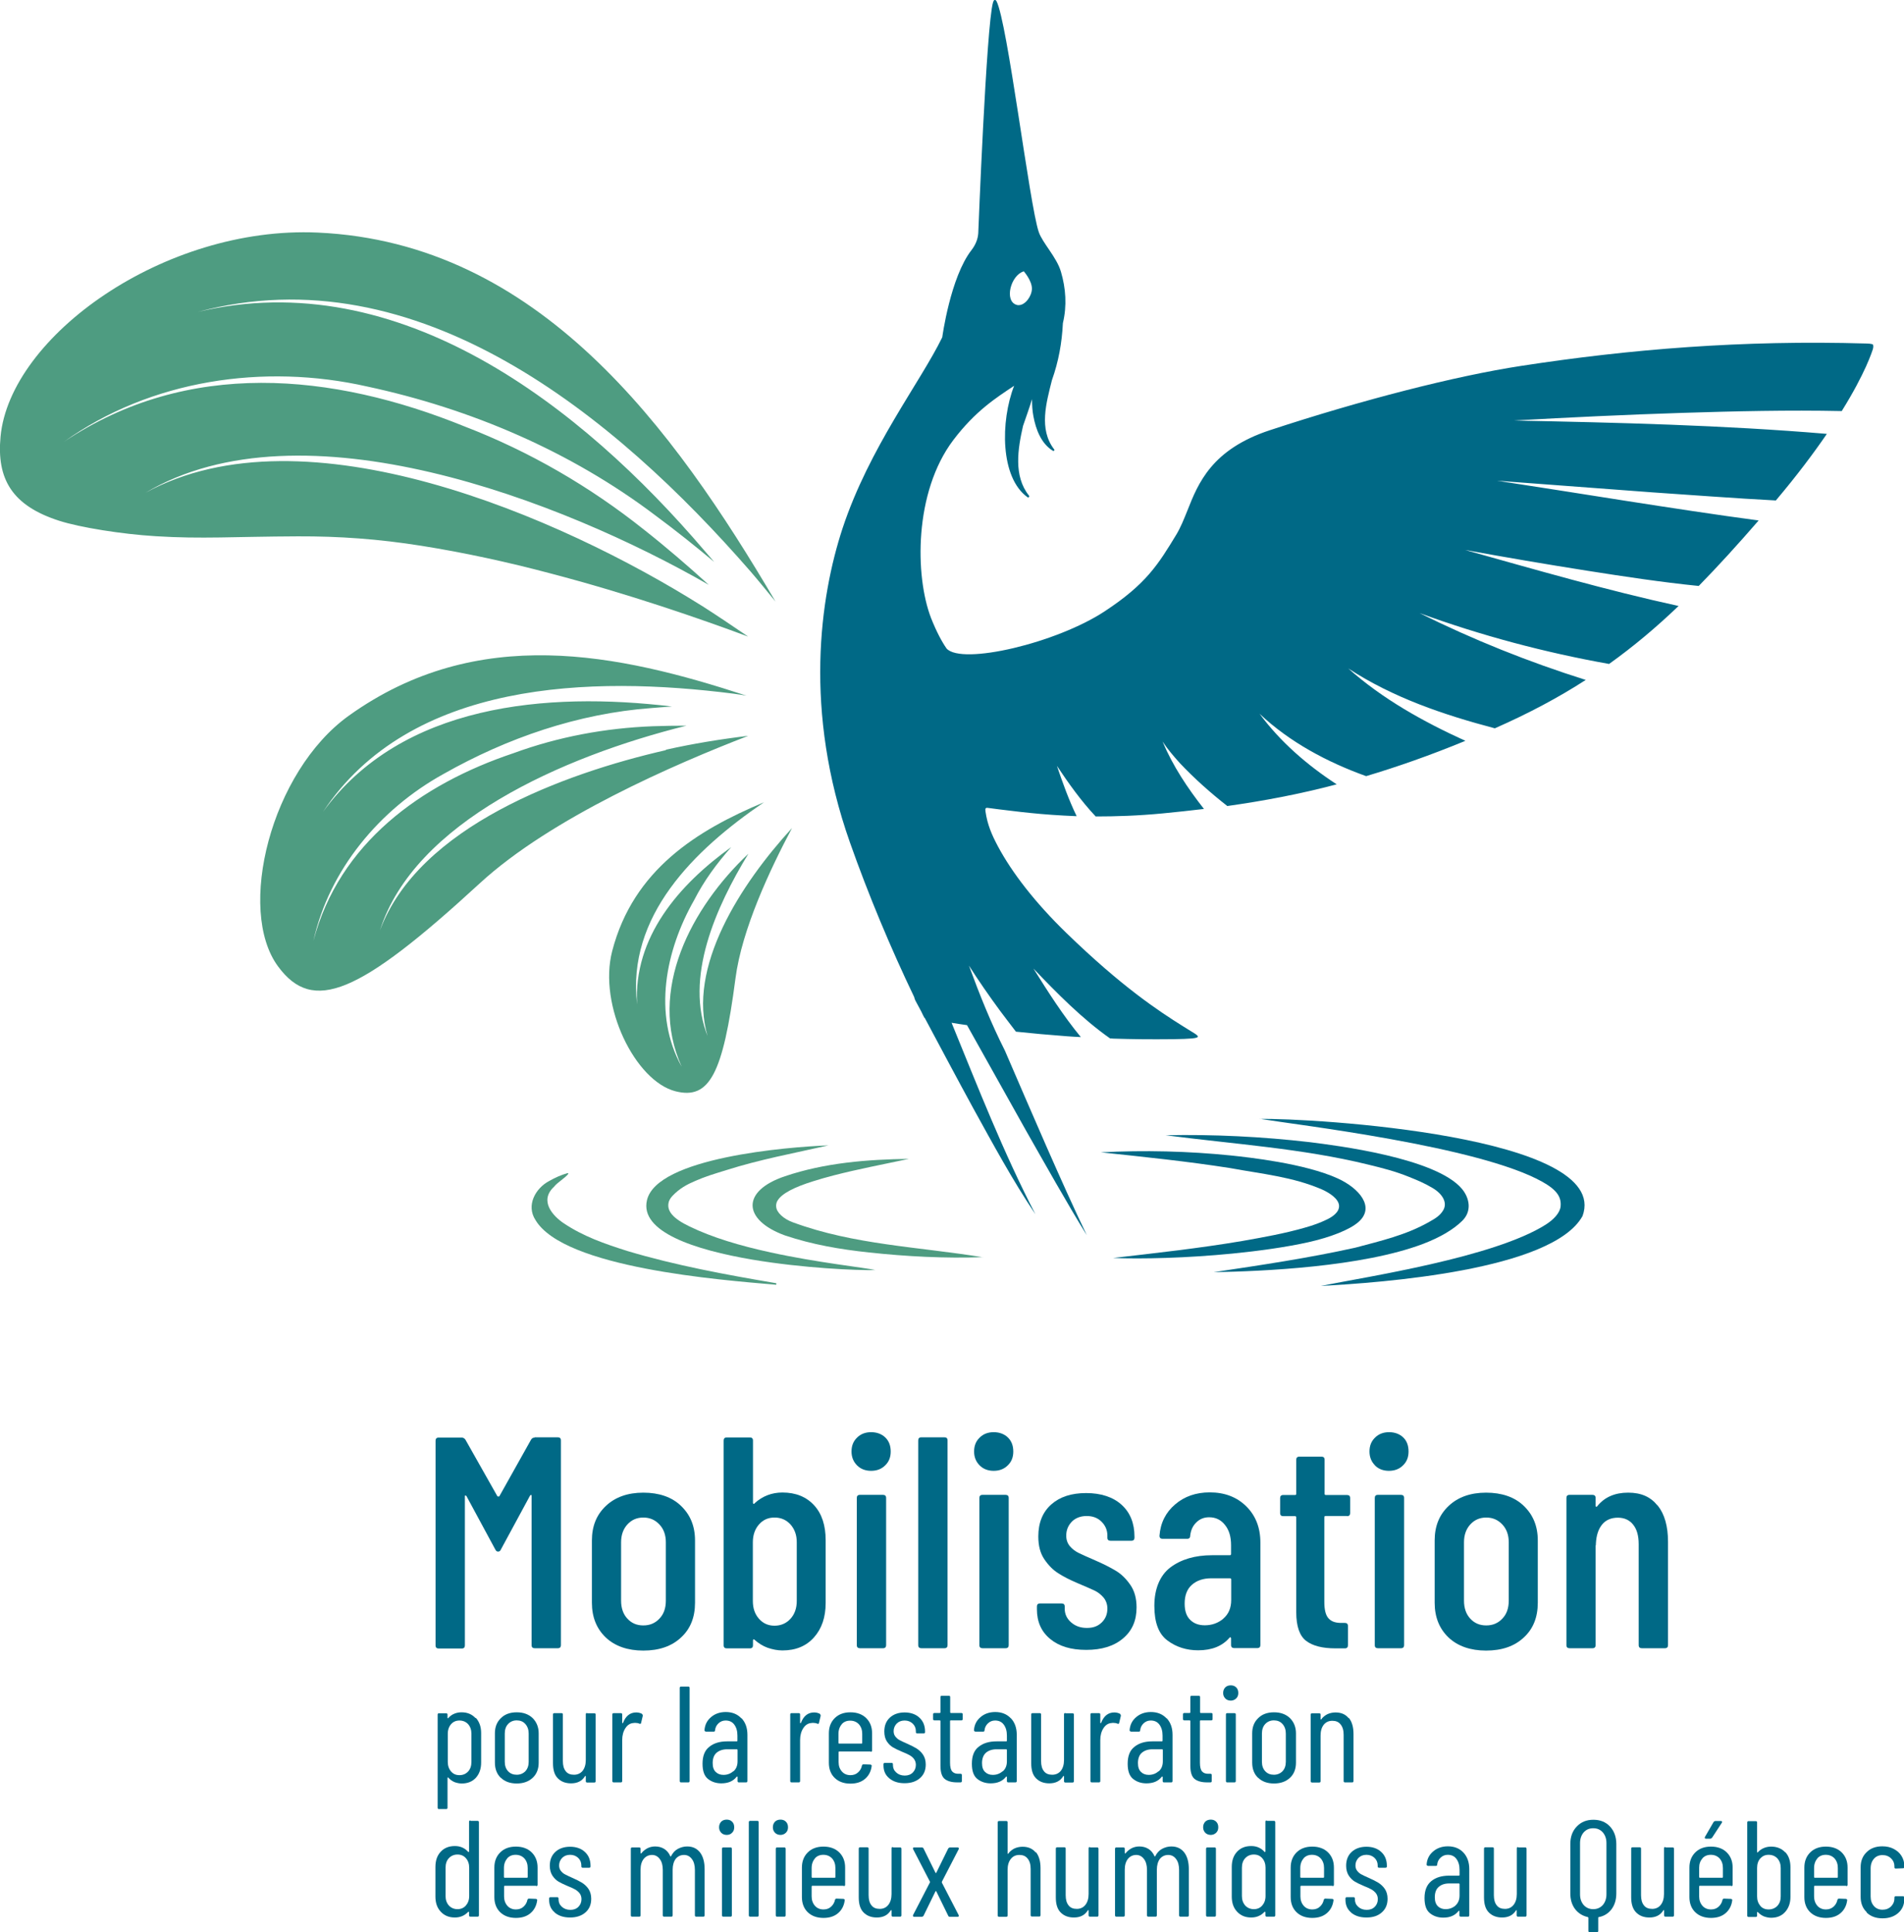<?xml version="1.0" encoding="UTF-8"?><svg id="uuid-56267cf5-63bc-40e7-978b-c4125384aae3" xmlns="http://www.w3.org/2000/svg" xmlns:xlink="http://www.w3.org/1999/xlink" viewBox="0 0 137 139"><defs><clipPath id="uuid-bf0518b7-5c75-49b5-85f8-c409fcdd86f8"><rect x="0" width="137" height="139" style="fill:none;"/></clipPath></defs><g style="clip-path:url(#uuid-bf0518b7-5c75-49b5-85f8-c409fcdd86f8);"><path d="M50.47,43.56c-10.12-6.36-28.53-14.4-40.01-8.11,11.27-6.7,30,.57,40.54,6.62-1.51-1.37-3.05-2.7-4.65-3.96-3.9-3.11-8.24-5.63-12.91-7.43-9.53-3.87-19.93-4.87-28.84,1.1,6.22-4.46,14.39-5.66,21.81-3.98,7.47,1.6,14.65,4.67,20.74,9.27,1.45,1.07,2.86,2.2,4.24,3.35-.24-.28-.48-.55-.71-.82-8.83-10.34-21.92-20.63-36.46-17.16,15.84-4.26,30.09,7.54,39.77,18.65.62.72,1.21,1.45,1.81,2.18-7.33-12.45-17.02-25.82-32.93-26.54C11.8,16.23.72,24.21.04,31.4c-.29,3.05.82,4.97,4.22,6.06,1.49.48,4.49.96,6.93,1.11,3.34.21,5.62.03,10.24.01,2.99-.01,5.8.19,8.89.68,3.09.49,6.25,1.18,9.26,1.98,5.62,1.47,10.78,3.26,14.25,4.55-1.11-.76-2.23-1.51-3.37-2.24h0Z" style="fill:#4e9c81;"/><path d="M47.91,53.96c-7.26,1.66-17.78,5.48-20.57,12.96,2.46-7.75,13.08-12.49,22.05-14.72-.8,0-1.6.01-2.41.04-3.43.13-6.82.76-10.04,1.94-6.66,2.23-12.54,6.49-14.39,13.5,1.14-5.12,4.76-9.46,9.35-12,4.59-2.6,9.7-4.36,14.99-4.75.49-.04.98-.08,1.46-.11-9-1.08-19.46-.19-25.11,7.58,6.28-9.47,19.3-9.81,29.56-8.5.3.04.61.09.91.14-9.2-3.01-19.33-5.2-28.61,1.44-5.62,4.03-8.09,13.98-5.09,18.04,2.5,3.39,5.78,2.05,14.51-5.98,5.13-4.72,14.1-8.6,19.32-10.61-1.99.24-3.97.56-5.93,1h.01Z" style="fill:#4e9c81;"/><path d="M50.94,74.59c-1.73-4.24.58-9.36,2.91-13.18-4.1,3.87-7.28,9.83-4.8,15.32-2.1-3.77-1.16-8.38.9-11.99.71-1.39,1.63-2.64,2.67-3.81-3.79,2.72-7.04,6.49-6.78,11.32-.75-6.34,4.07-11.1,9.13-14.54-4.81,2.01-9.4,4.85-10.92,10.7-1.02,3.92,1.66,9.36,4.56,10.09,2.43.61,3.41-1.22,4.31-8.12.46-3.54,2.5-7.87,4.07-10.82-3.7,4.04-7.59,10.03-6.06,15.02h0Z" style="fill:#4e9c81;"/><path d="M70.74,90.43c-2.75.1-5.55-.05-8.23-.34-2.05-.22-4.06-.56-6.05-1.23-3.02-1.11-3.14-3.19.02-4.25,2.87-.97,5.93-1.21,8.92-1.25-1.82.39-3.64.73-5.42,1.19-.5.13-1,.27-1.5.43-1.31.41-2.23.87-2.53,1.38-.12.19-.11.39-.1.44.02.4.51.87,1.19,1.12,4.41,1.63,9.06,1.76,13.7,2.52h0Z" style="fill:#4e9c81;"/><path d="M79.2,82.89c3.13-.16,6.28-.09,9.41.23,1.2.13,5.26.56,7.65,1.65,1.51.69,2.71,2.04,1.5,3.12-.64.57-2.03,1.11-3.64,1.47-1.57.35-3.58.63-5.42.81-3.34.33-6.54.4-8.61.32,3.11-.36,6.21-.7,9.28-1.22,1.53-.27,3.05-.54,4.51-.96.65-.18,1.12-.36,1.6-.59.33-.16.91-.5.87-1.01-.04-.47-.65-.89-1.23-1.15-2.11-.91-4.28-1.11-6.62-1.54-3.07-.48-6.17-.8-9.29-1.13h-.01Z" style="fill:#006986;"/><path d="M83.88,81.66c3.46-.07,6.93.1,10.38.5,1.82.23,9.1,1.12,10.95,3.38.53.65.71,1.59,0,2.28-.66.65-1.63,1.2-2.8,1.65-4.4,1.67-11.58,1.98-15.08,2.04,3.42-.51,6.84-1.02,10.18-1.76,1.83-.49,3.68-.91,5.35-1.87.41-.23.77-.44,1-.85.29-.53-.06-1.15-.79-1.58-.63-.37-1.08-.55-1.7-.8-.99-.4-1.9-.63-2.93-.88-4.78-1.17-9.67-1.47-14.57-2.11h.01Z" style="fill:#006986;"/><path d="M62.99,91.36c-1.38.03-5.21-.14-8.84-.75-4.2-.71-8.12-2.01-7.6-4.27.7-3.07,10.1-3.84,13.06-3.95-2.52.57-4.92,1.01-7.35,1.78-.9.28-1.46.44-2.22.77-.63.27-1.15.55-1.66,1.09-.16.17-.26.36-.28.52-.1.57.32,1.1,1.51,1.67,1.63.79,3.59,1.38,5.84,1.87,3.33.73,6.83,1.1,7.54,1.27h0Z" style="fill:#4e9c81;"/><path d="M90.64,80.49c3.64-.08,25.35,1.2,23.23,6.98-2.17,3.92-14.52,4.8-18.83,5.03,3.35-.67,12.45-2.05,16.18-4.41.57-.36,1.02-.84,1.07-1.3.07-.68-.26-1.19-1.31-1.78-4.57-2.57-17.71-4.1-20.33-4.53h0Z" style="fill:#006986;"/><path d="M55.79,92.41c-3.94-.34-15.21-1.2-17.26-4.65-.69-1.06,0-2.29.99-2.81.42-.24.85-.43,1.3-.56.03-.01.07.01.08.04-.28.35-.76.59-1.04.94-1.09,1.02-.06,2.11.7,2.62,1.42.95,2.92,1.47,4.59,2,3.48,1.04,7.08,1.7,10.67,2.31.07.01.06.12-.02.12h0Z" style="fill:#4e9c81;"/><path d="M134.78,24.8c-.06-.09-.49-.09-.49-.09-8.91-.26-17.04.41-24.84,1.61-4.71.72-11.47,2.45-18.09,4.63-4.18,1.38-5.15,3.82-5.92,5.77-.25.62-.48,1.2-.79,1.72-1.3,2.14-2.16,3.56-5.16,5.53-3.47,2.29-10.28,3.89-11.38,2.68-.34-.49-.72-1.19-1.12-2.2-1.16-3.01-1.23-9.04,1.6-12.79,1.59-2.1,3.09-3.05,4.38-3.91-.99,2.55-1.01,6.61.97,8.02.07.05.16-.06.1-.12-1.13-1.41-.8-3.38-.43-5.01.22-.64.45-1.28.65-1.93,0,.42.02.83.1,1.24.17.92.55,1.95,1.39,2.47.03.02.07.02.09,0,.04-.03.04-.08,0-.11-1.1-1.45-.56-3.32-.15-4.96.48-1.35.72-2.69.79-4.11.3-1.25.21-2.5-.14-3.69-.31-1.06-1.33-2.07-1.6-2.87-.67-1.98-2.25-15.11-3.04-16.6-.03-.04-.15-.23-.25.1-.48,1.67-1.06,16.6-1.06,16.6-.03.44-.21.85-.48,1.2-1.53,1.96-2.11,6.28-2.11,6.28-1.57,3.23-5.26,7.94-7.18,13.76-1.62,4.94-2.81,13.11.54,22.59,1.32,3.74,2.93,7.59,4.62,11.11.02.08.04.16.08.24.15.27.29.55.44.82.07.15.14.3.22.44h.02c1.16,2.17,2.31,4.34,3.49,6.5,1.42,2.57,2.82,5.17,4.47,7.62-2.31-4.46-4.13-9.12-6.03-13.77.33.06.7.11,1.11.17.57,1.02,4.21,7.52,4.21,7.52,1.27,2.23,3.07,5.44,4.41,7.59-1.77-3.68-4.02-8.94-5.89-13.27-1.01-2-1.82-4.02-2.59-6.12.71,1.11,1.46,2.19,2.24,3.25.38.5.76,1.01,1.14,1.5,1.12.12,2.34.23,3.67.33.34.03.66.04,1,.06-1.27-1.54-2.34-3.22-3.41-4.93,1.68,1.76,3.51,3.62,5.52,5.03.08,0,.16,0,.23.01,1.32.04,2.61.06,4.34.04,1.2-.02,1.72-.06,1.74-.18.02-.11-.29-.26-1.07-.75-1.79-1.12-4.42-2.86-8.38-6.7-2.27-2.2-3.93-4.36-4.94-6.25-.44-.83-.75-1.54-.89-2.5,0-.04-.02-.16,0-.2.04-.07.09-.07.22-.05.42.06,1.01.13,1.6.2.59.07,1.16.14,1.42.16.96.1,2.07.18,3.32.23-.56-1.16-1-2.38-1.42-3.62.82,1.23,1.74,2.53,2.79,3.64,1.45,0,3.05-.05,4.82-.22,1.01-.1,1.99-.2,2.97-.32-1.18-1.5-2.24-3.09-2.98-4.85.37.56.81,1.07,1.26,1.57,1.04,1.1,2.2,2.13,3.4,3.07,2.61-.37,5.18-.85,7.87-1.56-2.13-1.39-4.06-3.06-5.55-5.08,2.16,2.04,4.88,3.49,7.67,4.49,2.24-.67,4.59-1.49,7.14-2.54-3.03-1.38-5.96-3.01-8.43-5.21,3.21,2.1,6.87,3.34,10.55,4.31,2.45-1.08,4.59-2.22,6.54-3.48-4.12-1.3-8.1-2.89-11.96-4.81,4.4,1.61,9.03,2.84,13.64,3.66,1.75-1.25,3.38-2.62,5-4.17-5.18-1.13-10.26-2.6-15.36-4.03,2.91.53,5.84,1.03,8.76,1.49,2.67.42,5.37.83,8.05,1.1,1.39-1.42,2.81-2.98,4.31-4.71-6.04-.81-13.46-2.05-18.82-2.86l11.22.84c2.54.17,5.94.43,8.84.58,1.53-1.81,2.73-3.42,3.67-4.79-7.47-.63-15.02-.81-22.52-.96,4.03-.23,8.08-.42,12.12-.55,3.81-.12,7.63-.21,11.47-.13,1.73-2.78,2.18-4.29,2.23-4.42,0,0,.09-.26,0-.38v-.02ZM73.66,19.51s.59.66.59,1.25c0,.53-.47,1.19-.95,1.19-.05,0-.1,0-.15-.02-.91-.27-.43-2.13.51-2.41h0Z" style="fill:#006986;"/><path d="M38.47,103.39h1.67c.14,0,.22.07.22.22v14.73c0,.14-.07.22-.22.22h-1.67c-.14,0-.22-.07-.22-.22v-10.74s-.01-.07-.03-.07-.05.01-.08.05l-2.1,3.88c-.04.1-.11.15-.2.15s-.15-.05-.2-.15l-2.08-3.85s-.06-.04-.08-.04-.03.02-.03.07v10.72c0,.14-.07.22-.22.22h-1.67c-.14,0-.22-.07-.22-.22v-14.73c0-.14.07-.22.22-.22h1.67c.1,0,.19.05.26.15l2.3,4.07s.04.02.07.02.05,0,.07-.02l2.28-4.07c.06-.1.14-.15.26-.15h0Z" style="fill:#006986;"/><path d="M43.59,117.79c-.66-.63-1-1.46-1-2.5v-4.48c0-1.03.33-1.85,1.01-2.49.67-.63,1.57-.95,2.69-.95s2.05.31,2.71.95c.67.64,1.01,1.46,1.01,2.49v4.48c0,1.04-.33,1.88-1.01,2.5-.67.63-1.58.94-2.71.94s-2.04-.32-2.7-.94ZM47.45,116.43c.31-.32.46-.75.46-1.29v-4.2c0-.52-.15-.95-.46-1.28-.31-.33-.69-.5-1.16-.5s-.85.17-1.15.5c-.3.33-.45.76-.45,1.28v4.2c0,.53.15.97.45,1.29.3.33.68.49,1.15.49s.85-.16,1.16-.49Z" style="fill:#006986;"/><path d="M58.58,108.28c.56.61.83,1.45.83,2.52v4.5c0,1.03-.28,1.85-.84,2.48-.56.63-1.32.94-2.27.94-.35,0-.7-.07-1.06-.19-.36-.13-.67-.33-.95-.58-.03-.03-.06-.04-.08-.02-.02.01-.03.04-.03.07v.35c0,.14-.07.22-.22.22h-1.67c-.14,0-.22-.07-.22-.22v-14.73c0-.14.07-.22.22-.22h1.67c.14,0,.22.07.22.22v4.5s.02.05.04.06c.03,0,.06-.01.09-.06.56-.5,1.22-.76,1.99-.76.96,0,1.72.31,2.28.92h0ZM56.88,109.66c-.3-.33-.68-.5-1.15-.5s-.83.17-1.12.5c-.29.33-.44.76-.44,1.28v4.22c0,.52.14.94.44,1.28.29.33.66.5,1.12.5s.85-.17,1.15-.5c.3-.33.45-.76.45-1.28v-4.22c0-.52-.15-.94-.45-1.28Z" style="fill:#006986;"/><path d="M61.67,105.41c-.26-.26-.4-.59-.4-1s.13-.74.4-1c.26-.26.6-.39,1.01-.39s.76.13,1.02.38c.26.25.39.59.39,1.01s-.13.74-.4,1c-.26.26-.6.39-1.01.39s-.75-.13-1.01-.39ZM61.65,118.34v-10.59c0-.14.07-.22.22-.22h1.67c.14,0,.22.07.22.22v10.59c0,.14-.07.22-.22.22h-1.67c-.14,0-.22-.07-.22-.22Z" style="fill:#006986;"/><path d="M66.07,118.34v-14.73c0-.14.07-.22.22-.22h1.67c.14,0,.22.07.22.22v14.73c0,.14-.07.22-.22.22h-1.67c-.14,0-.22-.07-.22-.22Z" style="fill:#006986;"/><path d="M70.49,105.41c-.26-.26-.4-.59-.4-1s.13-.74.4-1c.26-.26.6-.39,1.01-.39s.76.13,1.02.38c.26.25.39.59.39,1.01s-.13.74-.4,1c-.26.26-.6.39-1.01.39s-.75-.13-1.01-.39ZM70.47,118.34v-10.59c0-.14.07-.22.22-.22h1.67c.14,0,.22.07.22.22v10.59c0,.14-.07.22-.22.22h-1.67c-.14,0-.22-.07-.22-.22Z" style="fill:#006986;"/><path d="M75.56,117.89c-.64-.53-.95-1.24-.95-2.14v-.19c0-.14.07-.22.22-.22h1.56c.14,0,.22.07.22.22v.15c0,.39.15.72.46.99.31.27.68.4,1.14.4s.79-.13,1.06-.39c.27-.26.41-.59.41-1,0-.31-.1-.58-.28-.8-.19-.22-.41-.39-.67-.51-.26-.12-.65-.29-1.17-.51-.57-.24-1.04-.48-1.41-.72-.37-.23-.7-.56-1-1s-.44-.98-.44-1.65c0-.98.31-1.75.93-2.3.62-.55,1.45-.82,2.51-.82s1.93.28,2.55.84c.62.56.93,1.33.93,2.3v.07c0,.14-.07.22-.22.22h-1.51c-.14,0-.22-.07-.22-.22v-.15c0-.39-.14-.72-.42-1-.28-.28-.64-.41-1.07-.41s-.81.14-1.07.41c-.26.27-.4.6-.4,1,0,.31.09.55.26.76.17.2.39.37.64.49.25.12.64.3,1.18.53.6.26,1.09.51,1.49.75.4.24.74.58,1.04,1.01.3.43.45.97.45,1.63,0,.94-.32,1.68-.98,2.23-.65.55-1.53.82-2.64.82s-1.96-.26-2.6-.79h0Z" style="fill:#006986;"/><path d="M89.67,108.35c.68.67,1.02,1.54,1.02,2.62v7.36c0,.14-.07.22-.22.22h-1.67c-.14,0-.22-.07-.22-.22v-.48s-.01-.05-.03-.07c-.02-.02-.05,0-.08.02-.51.6-1.26.91-2.26.91-.83,0-1.57-.23-2.2-.7-.64-.47-.95-1.3-.95-2.5s.39-2.18,1.15-2.76c.77-.58,1.77-.88,3.01-.88h1.27c.06,0,.09-.03.09-.09v-.63c0-.61-.14-1.09-.44-1.46-.29-.37-.67-.55-1.14-.55-.36,0-.67.12-.92.37-.25.24-.4.56-.44.96,0,.14-.07.22-.22.22h-1.77c-.14,0-.22-.07-.22-.22.07-.93.45-1.68,1.12-2.25.67-.58,1.51-.87,2.5-.87,1.06,0,1.94.33,2.62,1h0ZM88.02,116.43c.38-.32.57-.77.57-1.34v-1.47c0-.06-.03-.09-.09-.09h-1.34c-.59,0-1.05.16-1.4.47-.35.31-.52.76-.52,1.35,0,.52.13.91.4,1.17.26.26.61.39,1.05.39.51,0,.96-.16,1.34-.48h0Z" style="fill:#006986;"/><path d="M96.91,109.05h-1.53c-.06,0-.09.03-.09.09v6.08c0,.58.1.98.31,1.2.21.23.52.33.97.32h.2c.14,0,.22.07.22.22v1.39c0,.14-.07.22-.22.22h-.68c-.94,0-1.64-.18-2.11-.54-.47-.36-.71-1.05-.71-2.06v-6.82c0-.06-.03-.09-.09-.09h-.85c-.14,0-.22-.07-.22-.22v-1.08c0-.14.07-.22.22-.22h.85c.06,0,.09-.03.09-.09v-2.45c0-.14.07-.22.22-.22h1.6c.14,0,.22.07.22.22v2.45c0,.06.03.09.09.09h1.53c.14,0,.22.07.22.22v1.08c0,.14-.07.22-.22.22h-.01Z" style="fill:#006986;"/><path d="M98.94,105.41c-.26-.26-.4-.59-.4-1s.13-.74.4-1c.26-.26.6-.39,1.01-.39s.76.13,1.02.38c.26.25.38.59.38,1.01s-.13.74-.4,1c-.26.26-.6.39-1.01.39s-.75-.13-1.01-.39ZM98.92,118.34v-10.59c0-.14.07-.22.22-.22h1.67c.14,0,.22.07.22.22v10.59c0,.14-.07.22-.22.22h-1.67c-.14,0-.22-.07-.22-.22Z" style="fill:#006986;"/><path d="M104.23,117.79c-.66-.63-1-1.46-1-2.5v-4.48c0-1.03.33-1.85,1.01-2.49.67-.63,1.57-.95,2.69-.95s2.05.31,2.71.95c.67.64,1.01,1.46,1.01,2.49v4.48c0,1.04-.33,1.88-1.01,2.5-.67.63-1.58.94-2.71.94s-2.04-.32-2.7-.94ZM108.1,116.43c.31-.32.46-.75.46-1.29v-4.2c0-.52-.15-.95-.46-1.28s-.69-.5-1.16-.5-.85.17-1.15.5c-.3.33-.45.76-.45,1.28v4.2c0,.53.15.97.45,1.29.3.33.68.49,1.15.49s.85-.16,1.16-.49Z" style="fill:#006986;"/><path d="M119.28,108.3c.49.61.74,1.48.74,2.61v7.43c0,.14-.07.22-.22.22h-1.67c-.14,0-.22-.07-.22-.22v-7.26c0-.61-.13-1.08-.4-1.41-.26-.33-.63-.5-1.1-.5s-.86.16-1.13.49c-.27.33-.42.78-.45,1.38,0,.09,0,.13-.02.13v7.17c0,.14-.07.22-.22.22h-1.66c-.14,0-.22-.07-.22-.22v-10.59c0-.14.07-.22.22-.22h1.66c.14,0,.22.07.22.22v.58s.02.05.04.06c.03,0,.06-.01.09-.06.52-.64,1.26-.96,2.21-.96s1.62.31,2.11.92h0Z" style="fill:#006986;"/><path d="M34.24,123.57c.25.28.38.64.38,1.09v2.12c0,.46-.13.82-.38,1.1-.25.27-.59.41-1.01.41-.19,0-.36-.04-.53-.1-.16-.07-.31-.17-.44-.32-.02-.02-.03-.02-.04-.01-.01,0-.02.01-.02.03v2.14c0,.07-.03.1-.1.1h-.51c-.07,0-.1-.03-.1-.1v-6.69c0-.07.03-.1.1-.1h.51c.07,0,.1.03.1.1v.23s0,.02.02.03c.02,0,.03,0,.04-.02.12-.14.26-.24.43-.31.17-.07.34-.1.52-.1.42,0,.75.14,1.01.42ZM33.68,124.02c-.16-.17-.37-.26-.62-.26s-.45.09-.6.26c-.15.17-.24.4-.24.69v2.03c0,.28.08.51.24.69.16.18.35.26.6.26s.46-.09.62-.26c.16-.17.24-.4.24-.69v-2.03c0-.28-.08-.51-.24-.69Z" style="fill:#006986;"/><path d="M36.03,127.88c-.28-.27-.42-.64-.42-1.09v-2.11c0-.45.14-.81.43-1.09.28-.28.66-.42,1.14-.42s.86.14,1.15.42c.28.28.43.65.43,1.09v2.11c0,.45-.14.82-.43,1.09-.29.27-.67.41-1.15.41s-.86-.14-1.14-.41ZM37.8,127.41c.16-.17.24-.4.24-.68v-2.03c0-.28-.08-.51-.24-.69-.16-.18-.37-.26-.62-.26s-.46.09-.62.26c-.16.17-.24.4-.24.69v2.03c0,.28.08.51.24.68.16.17.37.25.62.25s.46-.09.62-.25Z" style="fill:#006986;"/><path d="M42.25,123.24h.51c.07,0,.1.03.1.1v4.78c0,.07-.03.1-.1.1h-.51c-.07,0-.1-.03-.1-.1v-.34s0-.03-.02-.03-.02,0-.04.02c-.21.34-.54.51-1,.51-.4,0-.71-.12-.95-.36-.24-.24-.35-.6-.35-1.09v-3.5c0-.07.03-.1.1-.1h.51c.07,0,.1.03.1.1v3.34c0,.33.07.57.21.74.13.17.33.25.59.25s.47-.1.62-.28c.15-.19.23-.45.23-.78v-3.28c0-.07.03-.1.1-.1h0Z" style="fill:#006986;"/><path d="M46.2,123.29s.06.07.05.13l-.12.51c0,.06-.05.08-.12.06-.08-.04-.18-.06-.3-.06-.05,0-.09,0-.12.01-.24.01-.44.14-.59.37-.15.23-.23.52-.23.85v2.95c0,.07-.03.1-.1.1h-.51c-.07,0-.1-.03-.1-.1v-4.78c0-.07.03-.1.1-.1h.51c.07,0,.1.03.1.1v.59s0,.03.02.03.02,0,.04-.02c.19-.5.51-.75.95-.75.16,0,.31.04.43.11h0Z" style="fill:#006986;"/><path d="M48.91,128.11v-6.69c0-.07.03-.1.1-.1h.51c.07,0,.1.03.1.1v6.69c0,.07-.03.1-.1.1h-.51c-.07,0-.1-.03-.1-.1Z" style="fill:#006986;"/><path d="M53.36,123.6c.28.3.42.7.42,1.19v3.32c0,.07-.03.1-.1.1h-.51c-.07,0-.1-.03-.1-.1v-.29s0-.02-.02-.03c-.01,0-.02,0-.04.01-.25.32-.61.48-1.11.48-.36,0-.68-.1-.95-.31-.27-.21-.4-.57-.4-1.1,0-.56.16-.97.49-1.22.32-.26.75-.39,1.28-.39h.7s.04-.01.04-.04v-.38c0-.33-.08-.59-.23-.79-.15-.2-.36-.29-.62-.29-.2,0-.37.07-.51.2-.14.13-.23.3-.25.5,0,.07-.03.1-.1.1h-.56s-.06-.02-.08-.04c-.02-.02-.02-.04-.02-.07.03-.39.19-.7.48-.94.28-.24.64-.36,1.05-.36.46,0,.84.15,1.12.45h0ZM52.77,127.42c.2-.17.3-.42.3-.72v-.83s-.02-.04-.04-.04h-.71c-.32,0-.57.09-.76.25-.19.16-.28.42-.28.74,0,.29.07.5.22.64.14.14.33.21.56.21.27,0,.51-.09.7-.26h0Z" style="fill:#006986;"/><path d="M59,123.29s.06.07.05.13l-.12.51c0,.06-.05.08-.12.06-.08-.04-.18-.06-.3-.06-.05,0-.09,0-.12.01-.24.01-.44.14-.59.37-.15.23-.23.52-.23.85v2.95c0,.07-.03.1-.1.1h-.51c-.07,0-.1-.03-.1-.1v-4.78c0-.07.03-.1.1-.1h.51c.07,0,.1.03.1.1v.59s0,.03.02.03.02,0,.04-.02c.19-.5.51-.75.95-.75.16,0,.31.04.43.11h0Z" style="fill:#006986;"/><path d="M62.65,125.99h-2.27s-.04.01-.04.04v.72c0,.28.08.5.24.68.15.17.36.26.61.26.21,0,.4-.06.54-.19.15-.13.25-.29.29-.5.02-.06.06-.09.11-.09l.5.02s.05.01.07.03c.02.02.03.05.02.08-.05.39-.22.7-.48.92-.27.23-.62.34-1.05.34-.47,0-.85-.14-1.13-.41-.28-.27-.42-.64-.42-1.09v-2.12c0-.45.14-.81.42-1.09.28-.28.66-.42,1.13-.42s.86.14,1.14.42c.28.28.42.64.42,1.09v1.23c0,.07-.03.1-.1.1h-.01ZM60.57,124.03c-.15.17-.24.4-.24.69v.66s.02.04.04.04h1.63s.04-.01.04-.04v-.66c0-.28-.08-.51-.24-.69-.16-.17-.37-.26-.63-.26s-.46.09-.61.26h0Z" style="fill:#006986;"/><path d="M63.98,127.91c-.28-.23-.41-.54-.41-.93v-.07c0-.07.03-.1.1-.1h.48c.07,0,.1.03.1.1v.06c0,.21.08.39.24.53.15.14.36.22.61.22.24,0,.43-.07.58-.22.14-.14.22-.33.22-.55,0-.17-.05-.31-.14-.43s-.2-.2-.32-.27c-.12-.07-.31-.15-.55-.25-.26-.11-.47-.21-.64-.31-.17-.1-.31-.24-.44-.43-.12-.19-.18-.42-.18-.71,0-.42.13-.75.4-1,.26-.24.62-.37,1.06-.37s.81.13,1.07.38c.27.25.4.58.4,1v.03c0,.07-.03.1-.1.1h-.46c-.07,0-.1-.03-.1-.1v-.06c0-.22-.08-.41-.23-.55-.15-.14-.34-.22-.58-.22s-.43.08-.57.22c-.14.15-.22.33-.22.54,0,.16.04.29.13.4.09.11.19.2.32.26.13.07.3.15.53.25.27.12.49.23.67.34.17.11.33.25.46.44.13.19.2.43.2.71,0,.41-.13.73-.41.98-.27.24-.64.37-1.11.37s-.82-.12-1.1-.35h-.01Z" style="fill:#006986;"/><path d="M69.16,123.75h-.76s-.04.01-.04.04v3.01c0,.3.05.51.16.63.11.12.27.17.49.16h.1c.07,0,.1.03.1.1v.42c0,.07-.03.1-.1.1h-.25c-.39,0-.69-.09-.89-.25-.2-.17-.3-.48-.3-.95v-3.22s-.02-.04-.04-.04h-.39c-.07,0-.1-.03-.1-.1v-.33c0-.07.03-.1.1-.1h.39s.04-.02.04-.04v-1.1c0-.07.03-.1.1-.1h.5c.07,0,.1.03.1.1v1.1s.02.04.04.04h.76c.07,0,.1.03.1.1v.33c0,.07-.03.1-.1.1h0Z" style="fill:#006986;"/><path d="M72.74,123.6c.28.3.42.7.42,1.19v3.32c0,.07-.03.1-.1.1h-.51c-.07,0-.1-.03-.1-.1v-.29s0-.02-.02-.03c-.01,0-.02,0-.04.01-.25.32-.61.48-1.11.48-.36,0-.68-.1-.95-.31-.27-.21-.4-.57-.4-1.1,0-.56.16-.97.49-1.22.32-.26.75-.39,1.29-.39h.7s.04-.01.04-.04v-.38c0-.33-.08-.59-.23-.79-.15-.2-.36-.29-.62-.29-.2,0-.37.07-.51.2-.14.13-.23.3-.25.5,0,.07-.03.1-.1.1h-.56s-.06-.02-.08-.04c-.02-.02-.02-.04-.02-.07.03-.39.19-.7.48-.94.28-.24.64-.36,1.05-.36.46,0,.84.15,1.12.45h0ZM72.15,127.42c.2-.17.3-.42.3-.72v-.83s-.02-.04-.04-.04h-.71c-.32,0-.57.09-.76.25-.18.16-.28.42-.28.74,0,.29.07.5.22.64.14.14.33.21.56.21.27,0,.51-.09.7-.26h0Z" style="fill:#006986;"/><path d="M76.66,123.24h.51c.07,0,.1.03.1.1v4.78c0,.07-.03.1-.1.1h-.51c-.07,0-.1-.03-.1-.1v-.34s0-.03-.02-.03-.02,0-.04.02c-.21.34-.54.51-1,.51-.4,0-.71-.12-.95-.36-.24-.24-.35-.6-.35-1.09v-3.5c0-.07.03-.1.1-.1h.51c.07,0,.1.03.1.1v3.34c0,.33.07.57.21.74.13.17.33.25.59.25s.47-.1.62-.28c.15-.19.23-.45.23-.78v-3.28c0-.07.03-.1.1-.1h0Z" style="fill:#006986;"/><path d="M80.6,123.29s.06.07.05.13l-.12.51c0,.06-.05.08-.12.06-.08-.04-.18-.06-.3-.06-.05,0-.09,0-.12.01-.24.01-.44.14-.59.37s-.23.52-.23.85v2.95c0,.07-.03.1-.1.1h-.51c-.07,0-.1-.03-.1-.1v-4.78c0-.07.03-.1.1-.1h.51c.07,0,.1.03.1.1v.59s0,.03.02.03.02,0,.04-.02c.19-.5.51-.75.95-.75.16,0,.31.04.43.11h0Z" style="fill:#006986;"/><path d="M83.95,123.6c.28.3.42.7.42,1.19v3.32c0,.07-.03.1-.1.1h-.51c-.07,0-.1-.03-.1-.1v-.29s0-.02-.02-.03c-.01,0-.02,0-.04.01-.25.32-.61.48-1.11.48-.37,0-.68-.1-.95-.31-.27-.21-.4-.57-.4-1.1,0-.56.16-.97.49-1.22.32-.26.75-.39,1.28-.39h.7s.04-.01.04-.04v-.38c0-.33-.08-.59-.23-.79-.15-.2-.36-.29-.62-.29-.2,0-.37.07-.51.2-.14.13-.23.3-.25.5,0,.07-.03.1-.1.1h-.56s-.06-.02-.08-.04c-.02-.02-.02-.04-.02-.07.03-.39.19-.7.48-.94.28-.24.64-.36,1.05-.36.46,0,.84.15,1.12.45h0ZM83.37,127.42c.2-.17.3-.42.3-.72v-.83s-.02-.04-.04-.04h-.71c-.32,0-.57.09-.76.25-.19.16-.28.42-.28.74,0,.29.07.5.22.64.14.14.33.21.56.21.27,0,.51-.09.7-.26h0Z" style="fill:#006986;"/><path d="M87.14,123.75h-.76s-.04.01-.04.04v3.01c0,.3.05.51.16.63.11.12.27.17.49.16h.1c.07,0,.1.03.1.1v.42c0,.07-.03.1-.1.1h-.25c-.39,0-.69-.09-.89-.25-.2-.17-.3-.48-.3-.95v-3.22s-.02-.04-.04-.04h-.39c-.07,0-.1-.03-.1-.1v-.33c0-.07.03-.1.1-.1h.39s.04-.02.04-.04v-1.1c0-.07.03-.1.1-.1h.5c.07,0,.1.03.1.1v1.1s.02.04.04.04h.76c.07,0,.1.03.1.1v.33c0,.07-.03.1-.1.1h0Z" style="fill:#006986;"/><path d="M88.16,122.17c-.1-.11-.15-.23-.15-.39s.05-.29.15-.4c.1-.1.24-.15.4-.15s.29.05.39.15c.1.1.15.23.15.4s-.05.29-.15.39-.24.16-.39.16-.3-.05-.4-.16ZM88.21,128.11v-4.78c0-.07.03-.1.1-.1h.51c.07,0,.1.03.1.1v4.78c0,.07-.03.1-.1.1h-.51c-.07,0-.1-.03-.1-.1Z" style="fill:#006986;"/><path d="M90.52,127.88c-.28-.27-.42-.64-.42-1.09v-2.11c0-.45.14-.81.43-1.09.28-.28.66-.42,1.14-.42s.86.14,1.15.42c.28.28.43.65.43,1.09v2.11c0,.45-.14.82-.43,1.09-.29.27-.67.41-1.15.41s-.86-.14-1.14-.41ZM92.28,127.41c.16-.17.24-.4.24-.68v-2.03c0-.28-.08-.51-.24-.69-.16-.18-.37-.26-.62-.26s-.46.09-.62.26c-.16.17-.24.4-.24.69v2.03c0,.28.08.51.24.68.16.17.37.25.62.25s.46-.09.62-.25Z" style="fill:#006986;"/><path d="M97.06,123.58c.22.27.33.66.33,1.15v3.38c0,.07-.03.1-.1.1h-.51c-.07,0-.1-.03-.1-.1v-3.32c0-.32-.07-.57-.22-.75-.14-.18-.34-.26-.59-.26-.27,0-.47.1-.62.28-.15.19-.23.45-.23.78v3.28c0,.07-.03.1-.1.1h-.51c-.07,0-.1-.03-.1-.1v-4.78c0-.07.03-.1.1-.1h.51c.07,0,.1.03.1.1v.32s0,.02.02.03c.02,0,.03,0,.03-.02.12-.16.27-.28.45-.37.18-.08.38-.12.58-.12.41,0,.72.14.94.41h0Z" style="fill:#006986;"/><path d="M33.85,130.98h.51c.07,0,.1.03.1.1v6.69c0,.07-.03.1-.1.1h-.51c-.07,0-.1-.03-.1-.1v-.22s0-.02-.02-.03c-.01,0-.02,0-.04,0-.25.27-.57.41-.96.41-.43,0-.76-.14-1.02-.42-.26-.28-.38-.64-.38-1.09v-2.12c0-.46.12-.82.38-1.1.25-.27.59-.41,1.02-.41.39,0,.71.14.96.42.02.02.03.02.04,0,.01,0,.02-.01.02-.03v-2.13c0-.07.03-.1.1-.1ZM33.52,137.07c.15-.17.24-.4.24-.68v-2.04c0-.28-.08-.51-.24-.69-.15-.17-.35-.26-.6-.26s-.46.09-.62.26c-.16.17-.24.4-.24.69v2.04c0,.27.08.5.24.68.16.17.37.26.62.26s.45-.09.6-.26Z" style="fill:#006986;"/><path d="M38.58,135.65h-2.27s-.04.02-.04.04v.72c0,.27.08.5.24.68.15.17.36.26.61.26.21,0,.4-.06.54-.19.15-.13.25-.3.29-.5.02-.06.06-.09.11-.09l.5.02s.05.01.07.03c.02.02.03.05.02.08-.05.39-.22.7-.48.92-.27.23-.62.34-1.05.34-.47,0-.85-.14-1.13-.41s-.42-.64-.42-1.09v-2.12c0-.45.14-.81.42-1.09.28-.28.66-.42,1.13-.42s.86.14,1.14.42c.28.28.42.64.42,1.09v1.23c0,.07-.03.1-.1.1h-.01ZM36.5,133.68c-.15.17-.24.4-.24.69v.66s.02.04.04.04h1.63s.04-.01.04-.04v-.66c0-.28-.08-.51-.24-.69-.16-.17-.37-.26-.63-.26s-.46.09-.61.26h0Z" style="fill:#006986;"/><path d="M39.92,137.57c-.28-.23-.41-.54-.41-.93v-.07c0-.07.03-.1.1-.1h.48c.07,0,.1.03.1.1v.06c0,.21.08.39.24.53.15.14.36.22.61.22.24,0,.43-.07.58-.22.14-.14.22-.33.22-.55,0-.17-.05-.31-.14-.43-.09-.11-.2-.2-.32-.27-.12-.07-.31-.15-.55-.25-.26-.11-.47-.21-.64-.31-.17-.1-.31-.24-.44-.43-.12-.19-.19-.42-.19-.71,0-.42.13-.75.4-1,.26-.24.62-.37,1.06-.37s.81.13,1.07.38c.27.25.4.58.4,1v.03c0,.07-.03.1-.1.1h-.46c-.07,0-.1-.03-.1-.1v-.06c0-.22-.08-.41-.23-.55-.15-.14-.34-.22-.58-.22s-.43.08-.57.22c-.14.15-.22.33-.22.54,0,.16.04.29.13.4.09.11.19.2.32.26.13.07.3.15.53.25.27.12.49.23.67.34.17.11.33.25.46.44.13.19.2.43.2.71,0,.41-.13.73-.41.98-.27.24-.64.37-1.11.37s-.82-.12-1.1-.35h-.01Z" style="fill:#006986;"/><path d="M50.37,133.25c.22.29.33.69.33,1.2v3.32c0,.07-.03.1-.1.1h-.5c-.07,0-.1-.03-.1-.1v-3.26c0-.33-.07-.6-.22-.79-.14-.19-.33-.29-.56-.29-.25,0-.45.1-.6.28-.14.19-.22.45-.22.78v3.28c0,.07-.03.1-.1.1h-.51c-.07,0-.1-.03-.1-.1v-3.26c0-.33-.07-.6-.22-.79-.14-.19-.33-.29-.55-.29-.25,0-.45.1-.6.28-.15.19-.23.45-.23.78v3.28c0,.07-.03.1-.1.1h-.5c-.07,0-.1-.03-.1-.1v-4.78c0-.07.03-.1.1-.1h.5c.07,0,.1.03.1.1v.3s0,.02.02.03c.01,0,.02,0,.04-.01.12-.16.28-.28.45-.37.17-.08.35-.12.54-.12.25,0,.47.06.66.18.19.12.33.29.43.52,0,.01.02.02.03.02s.02-.01.03-.03c.12-.23.28-.41.49-.52.21-.11.43-.17.66-.17.4,0,.7.14.93.43h0Z" style="fill:#006986;"/><path d="M51.89,131.83c-.1-.11-.15-.23-.15-.39s.05-.29.15-.4c.1-.1.24-.15.4-.15s.29.05.39.15c.1.1.15.23.15.4s-.05.29-.15.39c-.1.11-.24.16-.39.16s-.3-.05-.4-.16ZM51.95,137.77v-4.78c0-.07.03-.1.1-.1h.51c.07,0,.1.03.1.1v4.78c0,.07-.03.1-.1.1h-.51c-.07,0-.1-.03-.1-.1Z" style="fill:#006986;"/><path d="M53.88,137.77v-6.69c0-.07.03-.1.1-.1h.51c.07,0,.1.03.1.1v6.69c0,.07-.03.1-.1.1h-.51c-.07,0-.1-.03-.1-.1Z" style="fill:#006986;"/><path d="M55.76,131.83c-.1-.11-.15-.23-.15-.39s.05-.29.15-.4c.1-.1.24-.15.4-.15s.29.05.39.15c.1.1.15.23.15.4s-.05.29-.15.39c-.1.1-.24.16-.39.16s-.3-.05-.4-.16ZM55.82,137.77v-4.78c0-.07.03-.1.1-.1h.51c.07,0,.1.03.1.1v4.78c0,.07-.03.1-.1.1h-.51c-.07,0-.1-.03-.1-.1Z" style="fill:#006986;"/><path d="M60.71,135.65h-2.27s-.04.02-.04.04v.72c0,.27.08.5.24.68.15.17.36.26.61.26.21,0,.4-.06.54-.19.15-.13.25-.3.29-.5.02-.06.06-.09.11-.09l.5.02s.05.01.07.03c.02.02.03.05.02.08-.05.39-.22.7-.48.92-.27.23-.62.34-1.05.34-.47,0-.85-.14-1.13-.41s-.42-.64-.42-1.09v-2.12c0-.45.14-.81.42-1.09.28-.28.66-.42,1.13-.42s.86.14,1.14.42c.28.28.42.64.42,1.09v1.23c0,.07-.03.1-.1.1h-.01ZM58.64,133.68c-.15.17-.24.4-.24.69v.66s.02.04.04.04h1.63s.04-.01.04-.04v-.66c0-.28-.08-.51-.24-.69-.16-.17-.37-.26-.63-.26s-.46.09-.61.26h0Z" style="fill:#006986;"/><path d="M64.25,132.89h.51c.07,0,.1.03.1.1v4.78c0,.07-.03.1-.1.1h-.51c-.07,0-.1-.03-.1-.1v-.34s0-.03-.02-.03-.02,0-.04.02c-.21.34-.54.51-1,.51-.4,0-.71-.12-.95-.36-.24-.24-.35-.6-.35-1.09v-3.5c0-.07.03-.1.1-.1h.51c.07,0,.1.03.1.1v3.34c0,.33.07.57.21.74.13.17.33.25.59.25s.47-.1.62-.29c.15-.19.23-.45.23-.78v-3.28c0-.07.03-.1.1-.1h0Z" style="fill:#006986;"/><path d="M65.7,137.84s-.02-.05,0-.09l1.21-2.34s.02-.04,0-.06l-1.21-2.34s-.01-.03-.01-.05c0-.05.03-.07.08-.07h.56c.06,0,.1.03.12.07l.86,1.75s.02.02.03.02.02,0,.03-.02l.86-1.75s.06-.07.12-.07h.56s.06,0,.07.04c.02.02.02.05,0,.09l-1.21,2.34s0,.04,0,.06l1.21,2.34s.01.03.01.05c0,.04-.03.07-.08.07h-.56c-.06,0-.1-.02-.12-.07l-.86-1.76s-.02-.02-.03-.02-.03,0-.03.02l-.86,1.76s-.06.07-.12.07h-.56s-.06-.01-.07-.04h0Z" style="fill:#006986;"/><path d="M74.54,133.23c.22.27.33.66.33,1.15v3.38c0,.07-.03.1-.1.1h-.51c-.07,0-.1-.03-.1-.1v-3.32c0-.32-.07-.57-.22-.75-.14-.18-.34-.26-.59-.26-.27,0-.47.1-.62.29-.15.19-.23.45-.23.78v3.28c0,.07-.03.1-.1.1h-.51c-.07,0-.1-.03-.1-.1v-6.69c0-.07.03-.1.1-.1h.51c.07,0,.1.03.1.1v2.23s0,.02.02.03c.02,0,.03,0,.03-.02.12-.16.27-.28.45-.37.18-.08.38-.12.58-.12.41,0,.72.14.94.41h0Z" style="fill:#006986;"/><path d="M78.43,132.89h.51c.07,0,.1.03.1.1v4.78c0,.07-.03.1-.1.1h-.51c-.07,0-.1-.03-.1-.1v-.34s0-.03-.02-.03-.02,0-.04.02c-.21.34-.54.51-1,.51-.4,0-.71-.12-.95-.36-.24-.24-.35-.6-.35-1.09v-3.5c0-.07.03-.1.1-.1h.51c.07,0,.1.03.1.1v3.34c0,.33.07.57.21.74.13.17.33.25.59.25s.47-.1.62-.29c.15-.19.23-.45.23-.78v-3.28c0-.07.03-.1.1-.1h0Z" style="fill:#006986;"/><path d="M85.21,133.25c.22.29.33.69.33,1.2v3.32c0,.07-.03.1-.1.1h-.5c-.07,0-.1-.03-.1-.1v-3.26c0-.33-.07-.6-.22-.79-.14-.19-.33-.29-.56-.29-.25,0-.45.1-.6.28-.14.19-.22.45-.22.78v3.28c0,.07-.03.1-.1.1h-.51c-.07,0-.1-.03-.1-.1v-3.26c0-.33-.07-.6-.22-.79-.14-.19-.33-.29-.55-.29-.25,0-.45.1-.6.28-.15.19-.23.45-.23.78v3.28c0,.07-.03.1-.1.1h-.5c-.07,0-.1-.03-.1-.1v-4.78c0-.07.03-.1.1-.1h.5c.07,0,.1.03.1.1v.3s0,.02.02.03c.01,0,.02,0,.04-.01.12-.16.28-.28.45-.37.17-.08.35-.12.54-.12.25,0,.47.06.66.18.19.12.33.29.43.52,0,.01.02.02.03.02s.02-.01.03-.03c.12-.23.28-.41.49-.52.21-.11.43-.17.66-.17.4,0,.7.14.93.43h0Z" style="fill:#006986;"/><path d="M86.72,131.83c-.1-.11-.15-.23-.15-.39s.05-.29.15-.4c.1-.1.24-.15.4-.15s.29.05.39.15c.1.1.15.23.15.4s-.05.29-.15.39c-.1.1-.24.16-.39.16s-.3-.05-.4-.16ZM86.78,137.77v-4.78c0-.07.03-.1.1-.1h.51c.07,0,.1.03.1.1v4.78c0,.07-.03.1-.1.1h-.51c-.07,0-.1-.03-.1-.1Z" style="fill:#006986;"/><path d="M91.15,130.98h.51c.07,0,.1.03.1.1v6.69c0,.07-.03.1-.1.1h-.51c-.07,0-.1-.03-.1-.1v-.22s0-.02-.02-.03c-.01,0-.02,0-.04,0-.25.27-.57.41-.96.41-.43,0-.76-.14-1.02-.42-.26-.28-.38-.64-.38-1.09v-2.12c0-.46.12-.82.38-1.1.25-.27.59-.41,1.02-.41.39,0,.71.14.96.42.02.02.03.02.04,0,.01,0,.02-.01.02-.03v-2.13c0-.07.03-.1.1-.1ZM90.82,137.07c.15-.17.24-.4.24-.68v-2.04c0-.28-.08-.51-.24-.69-.15-.17-.35-.26-.6-.26s-.46.09-.62.26c-.16.17-.24.4-.24.69v2.04c0,.27.08.5.24.68.16.17.37.26.62.26s.45-.09.6-.26Z" style="fill:#006986;"/><path d="M95.88,135.65h-2.27s-.04.02-.04.04v.72c0,.27.08.5.24.68.15.17.36.26.61.26.21,0,.4-.06.54-.19.15-.13.25-.3.29-.5.02-.06.06-.09.11-.09l.5.02s.05.01.07.03c.02.02.03.05.02.08-.05.39-.22.7-.48.92-.27.23-.62.34-1.05.34-.47,0-.85-.14-1.13-.41s-.42-.64-.42-1.09v-2.12c0-.45.14-.81.42-1.09.28-.28.66-.42,1.13-.42s.86.14,1.14.42c.28.28.42.64.42,1.09v1.23c0,.07-.03.1-.1.1h-.01ZM93.8,133.68c-.15.17-.24.4-.24.69v.66s.02.04.04.04h1.63s.04-.01.04-.04v-.66c0-.28-.08-.51-.24-.69-.16-.17-.37-.26-.63-.26s-.46.09-.61.26h0Z" style="fill:#006986;"/><path d="M97.22,137.57c-.28-.23-.41-.54-.41-.93v-.07c0-.07.03-.1.1-.1h.48c.07,0,.1.03.1.1v.06c0,.21.08.39.24.53.15.14.36.22.61.22.24,0,.43-.07.58-.22.14-.14.22-.33.22-.55,0-.17-.05-.31-.14-.43-.09-.11-.2-.2-.32-.27-.12-.07-.31-.15-.55-.25-.26-.11-.47-.21-.64-.31-.17-.1-.31-.24-.44-.43-.12-.19-.19-.42-.19-.71,0-.42.13-.75.4-1,.26-.24.62-.37,1.06-.37s.81.13,1.07.38c.27.25.4.58.4,1v.03c0,.07-.03.1-.1.1h-.46c-.07,0-.1-.03-.1-.1v-.06c0-.22-.08-.41-.23-.55s-.34-.22-.58-.22-.43.08-.57.22c-.14.15-.22.33-.22.54,0,.16.04.29.13.4.09.11.19.2.32.26.13.07.3.15.53.25.27.12.49.23.67.34.17.11.33.25.46.44.13.19.2.43.2.71,0,.41-.13.73-.41.98s-.64.37-1.11.37-.82-.12-1.1-.35h-.01Z" style="fill:#006986;"/><path d="M105.3,133.26c.28.3.42.7.42,1.19v3.32c0,.07-.03.1-.1.1h-.51c-.07,0-.1-.03-.1-.1v-.3s0-.02-.02-.02c-.01,0-.02,0-.04.01-.25.32-.61.48-1.1.48-.37,0-.68-.1-.95-.31-.27-.21-.4-.57-.4-1.1,0-.56.17-.96.49-1.22.32-.26.75-.39,1.29-.39h.7s.04-.01.04-.04v-.38c0-.33-.08-.59-.23-.79-.15-.2-.36-.29-.62-.29-.2,0-.37.07-.51.2-.14.13-.23.3-.25.5,0,.07-.03.1-.1.1h-.56s-.06-.02-.08-.04c-.02-.02-.02-.04-.02-.07.03-.39.19-.7.48-.94.28-.24.64-.36,1.05-.36.46,0,.84.15,1.12.45h0ZM104.72,137.07c.2-.17.3-.42.3-.72v-.83s-.02-.04-.04-.04h-.71c-.32,0-.57.09-.75.25-.19.16-.28.42-.28.74,0,.29.07.5.22.65.14.14.33.21.56.21.27,0,.51-.09.71-.26h0Z" style="fill:#006986;"/><path d="M109.23,132.89h.51c.07,0,.1.03.1.1v4.78c0,.07-.03.1-.1.1h-.51c-.07,0-.1-.03-.1-.1v-.34s0-.03-.01-.03c-.02,0-.02,0-.04.02-.21.34-.54.51-1,.51-.39,0-.71-.12-.95-.36-.24-.24-.35-.6-.35-1.09v-3.5c0-.07.03-.1.1-.1h.51c.07,0,.1.03.1.1v3.34c0,.33.07.57.21.74.13.17.33.25.59.25s.47-.1.62-.29c.15-.19.23-.45.23-.78v-3.28c0-.07.03-.1.1-.1h0Z" style="fill:#006986;"/><path d="M115.84,131.38c.3.32.46.74.46,1.27v3.54c0,.45-.11.83-.34,1.14-.23.3-.53.5-.92.57-.03,0-.04.02-.04.05v.94c0,.07-.03.1-.1.1h-.51c-.07,0-.1-.03-.1-.1v-.94s-.01-.04-.04-.05c-.39-.09-.69-.28-.92-.58-.23-.31-.34-.68-.34-1.13v-3.54c0-.52.15-.94.46-1.26.31-.33.71-.49,1.2-.49s.89.16,1.19.48h0ZM115.59,132.58c0-.32-.09-.57-.26-.77-.18-.2-.4-.3-.69-.3s-.51.1-.69.3c-.17.2-.26.46-.26.77v3.68c0,.32.09.57.26.77.18.2.41.3.69.3s.51-.1.69-.3c.17-.2.26-.46.26-.77v-3.68Z" style="fill:#006986;"/><path d="M119.84,132.89h.51c.07,0,.1.03.1.1v4.78c0,.07-.03.1-.1.1h-.51c-.07,0-.1-.03-.1-.1v-.34s0-.03-.02-.03c-.01,0-.02,0-.04.02-.21.34-.54.51-1,.51-.4,0-.71-.12-.95-.36s-.36-.6-.36-1.09v-3.5c0-.07.03-.1.1-.1h.51c.07,0,.1.03.1.1v3.34c0,.33.07.57.21.74.13.17.33.25.59.25s.47-.1.62-.29c.15-.19.23-.45.23-.78v-3.28c0-.07.03-.1.1-.1h0Z" style="fill:#006986;"/><path d="M124.57,135.65h-2.27s-.04.01-.04.04v.72c0,.27.08.5.24.68.15.17.36.26.61.26.21,0,.4-.06.54-.19.15-.13.25-.3.29-.5.02-.06.06-.09.11-.09l.5.02s.05.01.07.03.03.04.02.08c-.05.39-.22.7-.48.92-.27.23-.62.34-1.05.34-.47,0-.85-.14-1.13-.41-.28-.27-.42-.64-.42-1.09v-2.12c0-.45.14-.81.42-1.09.28-.28.66-.42,1.13-.42s.86.14,1.14.42c.28.28.42.64.42,1.09v1.23c0,.07-.03.1-.1.1h-.01ZM122.5,133.68c-.16.17-.24.4-.24.69v.66s.02.04.04.04h1.63s.04-.01.04-.04v-.66c0-.28-.08-.51-.24-.69-.16-.17-.37-.26-.63-.26s-.46.09-.61.26h0ZM122.67,132.21s-.01-.05.01-.08l.62-1.07s.07-.07.12-.07h.41s.07.01.08.04c0,.03,0,.05-.02.09l-.7,1.07s-.07.07-.12.07h-.32s-.07,0-.08-.03h0Z" style="fill:#006986;"/><path d="M128.45,133.22c.26.27.38.64.38,1.1v2.12c0,.45-.13.81-.38,1.09-.25.28-.59.42-1.01.42-.18,0-.35-.04-.52-.1-.16-.07-.31-.17-.44-.31-.01-.02-.03-.02-.04,0-.01,0-.01.01-.01.03v.22c0,.07-.03.1-.1.1h-.51c-.07,0-.1-.03-.1-.1v-6.69c0-.07.03-.1.1-.1h.51c.07,0,.1.03.1.1v2.12s0,.02.02.03c.02,0,.03,0,.04-.02.12-.13.26-.23.43-.3.17-.07.34-.1.52-.1.42,0,.76.14,1.01.41h0ZM127.89,133.68c-.16-.17-.37-.26-.63-.26s-.44.09-.6.26c-.15.17-.23.4-.23.69v2.04c0,.28.08.5.23.68.15.18.35.26.6.26s.47-.09.63-.26c.16-.17.24-.4.24-.68v-2.04c0-.28-.08-.51-.24-.69Z" style="fill:#006986;"/><path d="M132.84,135.65h-2.27s-.04.02-.04.04v.72c0,.27.08.5.24.68.15.17.36.26.61.26.21,0,.39-.06.54-.19.15-.13.25-.3.29-.5.02-.06.06-.09.11-.09l.5.02s.05.01.07.03c.02.02.03.05.02.08-.05.39-.22.7-.48.92-.27.23-.62.34-1.05.34-.47,0-.85-.14-1.13-.41-.28-.27-.42-.64-.42-1.09v-2.12c0-.45.14-.81.42-1.09.28-.28.66-.42,1.13-.42s.86.14,1.14.42c.28.28.42.64.42,1.09v1.23c0,.07-.03.1-.1.1h-.01ZM130.77,133.68c-.15.17-.24.4-.24.69v.66s.02.04.04.04h1.63s.04-.01.04-.04v-.66c0-.28-.08-.51-.24-.69-.16-.17-.37-.26-.63-.26s-.46.09-.61.26h0Z" style="fill:#006986;"/><path d="M134.3,137.53c-.28-.27-.42-.64-.42-1.09v-2.12c0-.45.14-.81.43-1.09.28-.28.66-.42,1.13-.42.31,0,.59.06.83.19.24.13.42.29.55.5.13.21.2.44.2.69v.1c0,.07-.03.1-.1.1l-.51.02c-.07,0-.1-.03-.1-.1v-.07c0-.22-.08-.41-.24-.56-.16-.16-.37-.24-.62-.24s-.46.09-.61.26c-.15.17-.24.4-.24.69v2.03c0,.29.08.51.24.69.15.17.36.26.61.26s.46-.08.62-.24c.16-.16.24-.35.24-.56v-.07c0-.07.03-.1.1-.1h.51c.07,0,.1.04.1.11v.11c0,.39-.14.72-.43.98-.29.26-.67.39-1.14.39s-.85-.14-1.13-.41v-.02Z" style="fill:#006986;"/></g></svg>